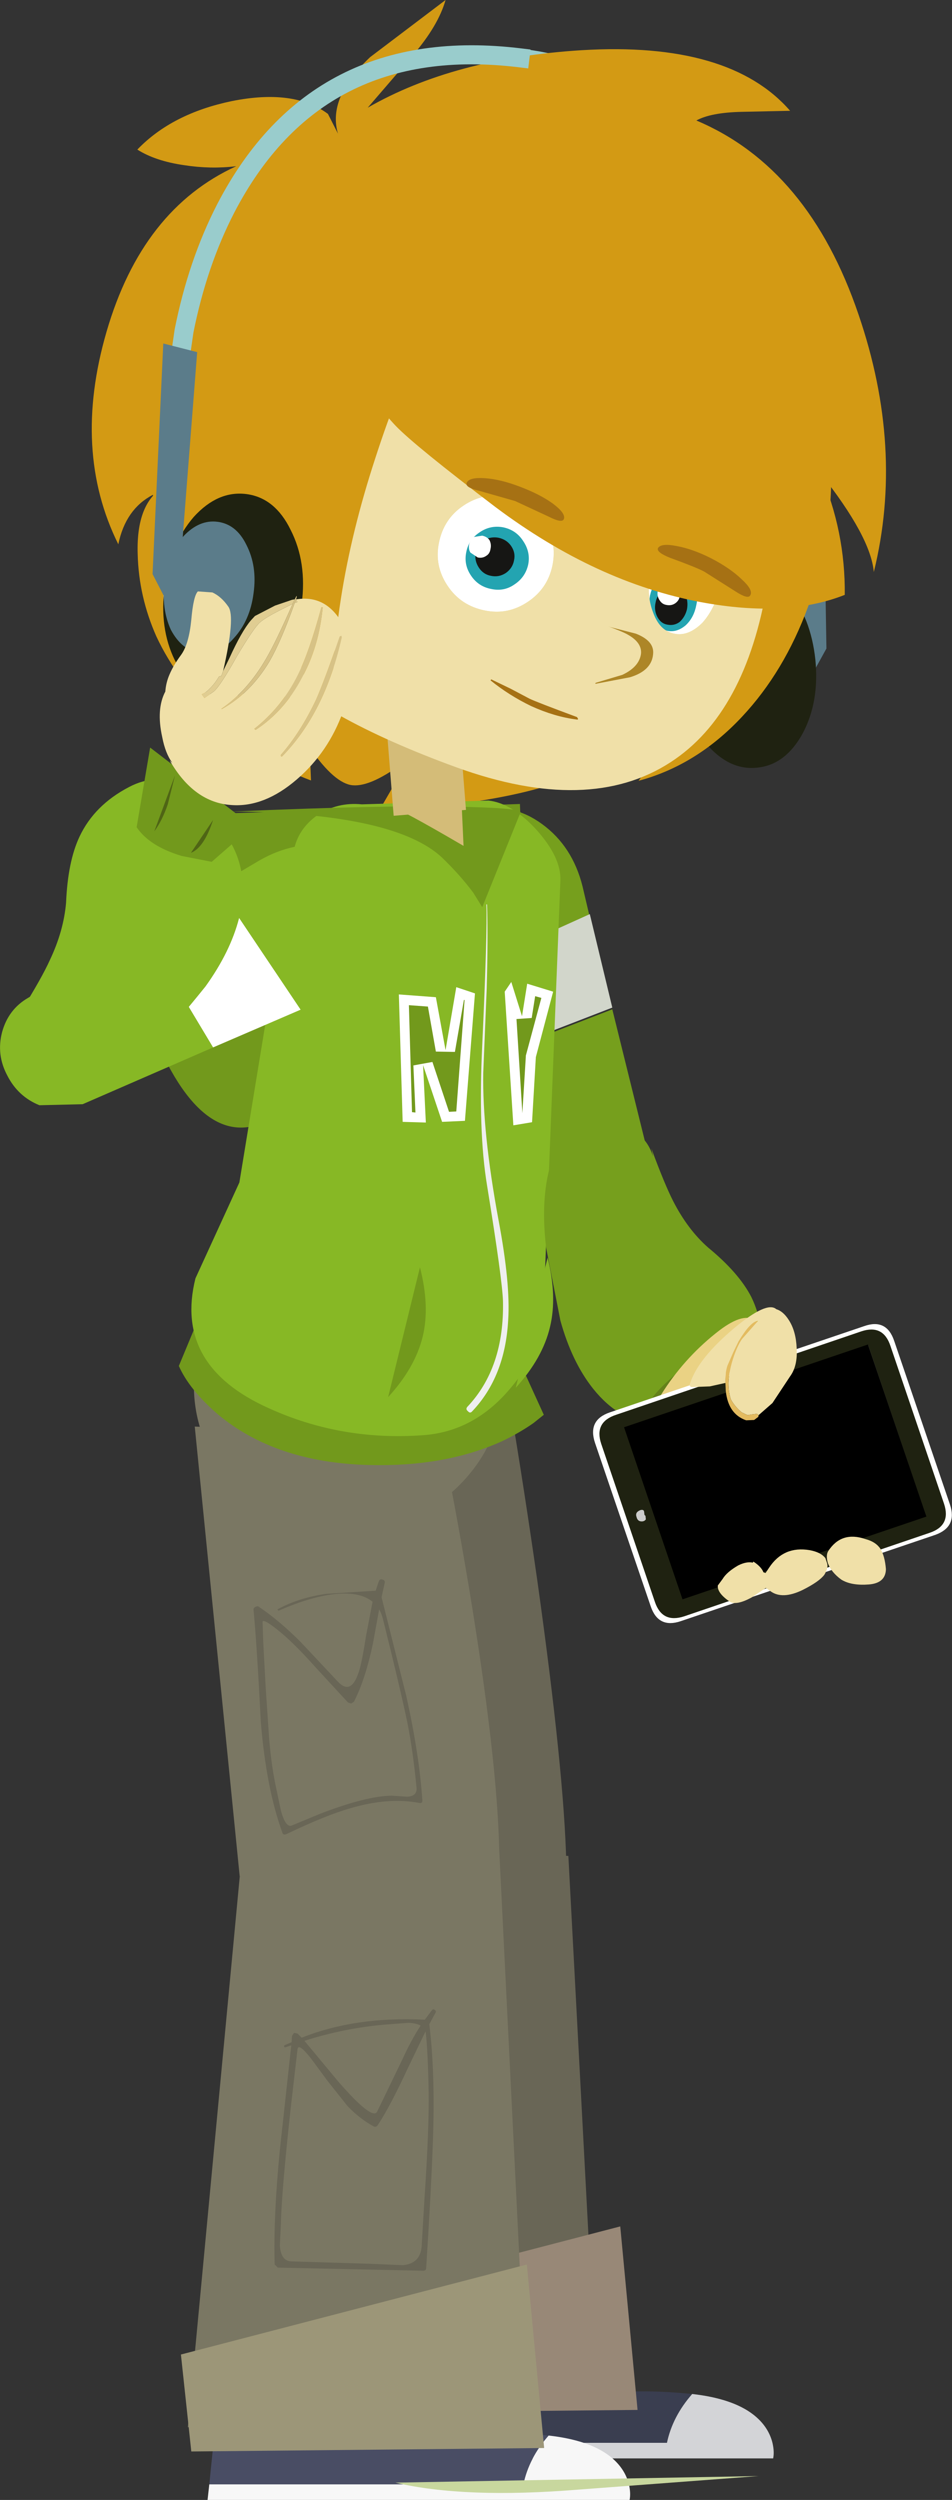 <?xml version="1.0" encoding="UTF-8" standalone="no"?>
<svg xmlns:xlink="http://www.w3.org/1999/xlink" height="361.0px" width="137.6px" xmlns="http://www.w3.org/2000/svg">
  <rect width="100%" height="100%" fill="#333333" stroke="none"/>
  <g transform="matrix(1.0, 0.0, 0.0, 1.0, 91.15, 183.25)">
    <path d="M8.9 162.45 Q6.05 165.7 5.25 169.5 L-40.15 169.5 -39.6 164.1 -8.65 164.1 Q-7.85 163.35 -5.3 162.75 -0.2 161.6 8.4 162.4 L8.9 162.45" fill="#3a3e50" fill-rule="evenodd" stroke="none"/>
    <path d="M20.5 169.5 Q20.8 170.8 20.6 171.75 L-40.4 171.75 -40.15 169.5 5.25 169.5 Q6.05 165.7 8.9 162.45 14.7 163.1 17.7 165.4 19.9 167.1 20.5 169.5" fill="#d3d4d7" fill-rule="evenodd" stroke="none"/>
    <path d="M-2.65 -37.5 L2.3 -17.5 Q3.1 -14.3 1.35 -11.35 -0.45 -8.45 -3.7 -7.4 -7.0 -6.45 -10.0 -7.85 -13.1 -9.2 -14.25 -12.35 L-21.15 -30.35 -2.65 -37.5" fill="#769f1d" fill-rule="evenodd" stroke="none"/>
    <path d="M-6.95 -55.25 L-5.95 -51.0 Q-12.95 -47.7 -25.65 -42.1 L-28.15 -48.8 Q-30.15 -54.3 -28.4 -59.3 -26.55 -64.5 -21.9 -66.0 -17.25 -67.5 -12.8 -64.25 -8.4 -61.05 -6.95 -55.25" fill="#769f1d" fill-rule="evenodd" stroke="none"/>
    <path d="M-21.15 -30.6 L-25.6 -42.35 -5.9 -51.25 -2.65 -37.75 -21.15 -30.6" fill="#d2d6cb" fill-rule="evenodd" stroke="none"/>
    <path d="M-5.55 -72.45 Q-14.35 -67.45 -36.4 -66.1 L-34.55 -69.3 -33.0 -73.0 Q-37.9 -69.4 -40.5 -69.9 -43.15 -70.45 -46.7 -75.75 -46.3 -74.75 -46.3 -73.1 L-46.2 -70.55 Q-52.9 -73.0 -59.3 -79.0 -65.55 -84.9 -68.55 -91.35 -71.1 -97.1 -71.25 -103.25 -71.5 -111.25 -66.7 -113.35 L8.8 -101.35 Q8.05 -80.2 -5.55 -72.45" fill="#d39a14" fill-rule="evenodd" stroke="none"/>
    <path d="M-17.4 19.75 Q-15.5 31.0 -13.5 44.9 -9.6 72.65 -9.3 85.8 -11.95 90.75 -30.25 90.85 L-48.05 89.9 -52.5 20.5 -17.4 19.75" fill="#696656" fill-rule="evenodd" stroke="none"/>
    <path d="M-46.5 83.25 L-9.0 84.75 -5.0 160.25 -54.0 162.75 -46.5 83.25" fill="#696656" fill-rule="evenodd" stroke="none"/>
    <path d="M-51.5 151.25 L-1.5 138.25 1.0 164.75 -50.0 165.25 -51.5 151.25" fill="#988877" fill-rule="evenodd" stroke="none"/>
    <path d="M-27.4 24.25 Q-25.4 33.85 -23.35 46.1 -19.3 70.6 -19.0 83.75 -21.65 88.7 -39.35 88.7 L-56.5 87.75 -63.0 22.75 -27.4 24.25" fill="#7a7763" fill-rule="evenodd" stroke="none"/>
    <path d="M-43.5 25.25 Q-44.25 27.6 -45.5 29.05 -46.8 30.65 -49.0 31.75 L-43.5 25.25" fill="#696656" fill-rule="evenodd" stroke="none"/>
    <path d="M-40.85 62.6 L-45.6 57.45 Q-48.45 54.25 -50.55 52.5 -52.95 50.5 -53.2 50.9 L-53.1 53.9 -52.75 60.4 -52.25 67.8 Q-51.9 71.95 -51.2 75.1 L-50.55 78.2 Q-49.85 80.75 -48.95 80.35 L-44.85 78.65 Q-38.2 76.1 -34.55 76.05 L-32.35 76.2 Q-30.8 76.15 -30.95 74.85 -31.45 69.65 -32.25 65.6 -33.3 60.55 -35.8 50.55 -36.0 49.75 -36.35 49.15 L-37.25 54.1 Q-38.35 59.3 -40.0 62.5 L-40.4 62.75 -40.85 62.6 M-36.4 45.1 Q-36.25 44.7 -35.85 44.85 -35.45 44.95 -35.55 45.35 L-36.0 47.4 -32.45 61.55 Q-30.55 70.05 -30.1 76.75 -30.1 77.2 -30.55 77.1 -35.0 76.25 -40.45 77.85 -44.0 78.85 -49.75 81.6 -50.25 81.8 -50.35 81.35 -52.65 75.05 -53.45 65.45 -54.0 54.6 -54.5 49.25 -54.55 48.95 -54.25 48.8 -53.9 48.6 -53.7 48.8 -50.8 50.75 -47.7 53.85 L-42.3 59.6 Q-40.4 61.6 -39.3 58.2 -38.85 56.9 -38.25 53.0 L-37.3 48.05 Q-39.0 46.65 -42.35 46.9 -46.0 47.2 -50.9 49.35 L-51.05 49.15 Q-47.95 47.45 -43.95 46.9 L-36.85 46.45 -36.4 45.1" fill="#696656" fill-rule="evenodd" stroke="none"/>
    <path d="M-60.9 175.5 L-60.35 170.1 -29.4 170.1 Q-28.6 169.35 -26.05 168.75 -20.95 167.6 -12.35 168.4 L-11.85 168.45 Q-14.7 171.7 -15.5 175.5 L-60.9 175.5" fill="#494d64" fill-rule="evenodd" stroke="none"/>
    <path d="M-61.15 177.75 L-60.9 175.5 -15.5 175.5 Q-14.7 171.7 -11.85 168.45 -6.05 169.1 -3.05 171.4 -0.85 173.1 -0.25 175.5 0.05 176.8 -0.15 177.75 L-61.15 177.75" fill="#f7f7f7" fill-rule="evenodd" stroke="none"/>
    <path d="M-56.5 87.75 L-19.0 83.75 -15.0 164.75 -64.0 167.25 -56.5 87.75" fill="#7a7763" fill-rule="evenodd" stroke="none"/>
    <path d="M-65.0 156.75 L-15.0 143.75 -12.5 170.25 -63.5 170.75 -65.0 156.75" fill="#9c9678" fill-rule="evenodd" stroke="none"/>
    <path d="M-32.1 108.85 L-35.4 109.1 Q-41.35 109.6 -47.15 111.45 L-42.2 117.4 Q-37.35 122.95 -36.65 121.7 L-33.0 114.15 Q-31.7 111.3 -30.35 109.25 -31.0 108.9 -32.1 108.85 M-29.6 110.35 L-29.65 110.1 -32.25 115.5 Q-34.7 120.8 -36.5 123.55 -36.8 124.05 -37.25 123.75 -39.15 122.7 -40.9 120.9 L-43.8 117.25 -46.2 114.0 Q-48.05 111.65 -48.15 112.7 L-49.05 120.45 Q-50.45 133.1 -50.55 137.9 L-50.7 141.0 Q-50.55 143.25 -49.05 143.3 L-37.6 143.65 -32.9 143.85 Q-30.35 143.6 -30.2 141.05 L-29.8 134.3 Q-29.1 123.9 -29.2 118.65 -29.3 113.1 -29.6 110.35 M-28.3 107.0 Q-28.05 107.15 -28.2 107.4 L-29.1 109.05 Q-28.2 116.4 -28.6 126.5 -28.8 132.45 -29.55 144.25 -29.55 144.65 -30.0 144.65 L-51.0 144.2 -51.45 143.75 Q-51.65 136.85 -50.7 127.2 L-49.05 112.1 -49.95 112.4 -50.1 112.3 -50.05 112.1 -49.0 111.65 -48.95 110.75 -48.65 110.3 -48.15 110.4 -47.55 111.0 Q-39.75 107.9 -29.75 108.4 L-28.7 107.0 Q-28.5 106.8 -28.3 107.0" fill="#696656" fill-rule="evenodd" stroke="none"/>
    <path d="M-18.65 15.7 Q-18.2 24.35 -24.4 30.85 -30.6 37.3 -39.85 37.75 -49.05 38.2 -55.8 32.35 -62.65 26.55 -63.1 17.9 -63.5 9.2 -57.25 2.7 -51.1 -3.75 -41.9 -4.2 -32.65 -4.65 -25.85 1.2 -19.05 7.0 -18.65 15.7" fill="#7a7763" fill-rule="evenodd" stroke="none"/>
    <path d="M-16.0 -67.15 L-15.95 -65.85 Q-21.15 -56.2 -28.4 -45.75 -43.0 -24.8 -53.5 -20.95 -63.9 -17.15 -71.45 -40.8 -75.25 -52.65 -76.95 -65.2 L-16.0 -67.15" fill="#72991c" fill-rule="evenodd" stroke="none"/>
    <path d="M-15.95 13.6 L-12.55 21.05 -14.05 22.25 Q-16.05 23.65 -18.55 24.85 -26.8 28.6 -37.85 28.3 -51.35 27.95 -59.7 20.95 -63.8 17.4 -65.3 14.0 L-62.6 7.5 -15.95 13.6" fill="#72991c" fill-rule="evenodd" stroke="none"/>
    <path d="M-10.15 -56.15 L-12.6 6.0 Q-12.75 11.8 -17.4 17.25 -22.65 23.5 -30.05 24.0 -41.85 24.85 -52.3 20.1 -66.05 13.95 -62.9 1.35 L-56.55 -12.5 -48.7 -60.35 Q-48.1 -63.55 -45.25 -65.55 -42.4 -67.45 -38.85 -67.1 L-20.55 -67.65 Q-17.05 -67.25 -13.5 -63.3 -10.05 -59.4 -10.15 -56.15" fill="#87b825" fill-rule="evenodd" stroke="none"/>
    <path d="M-22.75 -66.7 Q-15.4 -66.5 -15.95 -65.85 L-21.45 -52.25 -22.75 -54.35 Q-24.65 -56.9 -27.3 -59.45 -34.0 -65.65 -56.15 -66.05 L-57.9 -66.05 Q-33.65 -67.1 -22.75 -66.7 M-57.9 -66.05 L-76.95 -65.2 -57.9 -66.05" fill="#72991c" fill-rule="evenodd" stroke="none"/>
    <path d="M-30.45 -0.25 Q-29.0 5.4 -30.05 9.75 -31.15 14.25 -35.05 18.5 L-30.45 -0.25" fill="#72991c" fill-rule="evenodd" stroke="none"/>
    <path d="M-20.85 -52.65 L-20.75 -52.65 Q-20.6 -47.85 -20.8 -40.5 L-21.3 -28.35 Q-21.45 -19.8 -19.1 -7.1 -17.35 2.15 -17.7 7.4 -18.15 15.55 -22.9 20.55 -23.2 20.9 -23.5 20.55 -23.9 20.25 -23.6 19.9 -18.25 14.25 -18.45 4.65 -18.55 1.5 -20.75 -12.05 -22.05 -19.9 -21.45 -32.3 -20.7 -48.6 -20.85 -52.65" fill="#efefef" fill-rule="evenodd" stroke="none"/>
    <path d="M-28.15 -39.25 L-26.75 -31.6 -25.2 -40.7 -22.5 -39.8 -23.95 -21.4 -27.25 -21.25 -30.0 -29.45 -29.6 -21.15 -32.95 -21.25 -33.5 -39.65 -28.15 -39.25" fill="#ffffff" fill-rule="evenodd" stroke="none"/>
    <path d="M-24.0 -38.85 L-25.2 -22.75 -26.25 -22.7 -28.65 -29.9 -31.4 -29.4 -31.1 -22.6 -31.6 -22.65 -32.05 -38.1 -29.3 -37.9 -28.15 -31.4 -25.4 -31.35 -24.1 -38.85 -24.0 -38.85" fill="#72991c" fill-rule="evenodd" stroke="none"/>
    <path d="M-18.2 -40.05 L-17.25 -41.45 -15.7 -36.5 -14.95 -41.2 -11.2 -40.05 -13.7 -30.6 -14.25 -21.2 -16.95 -20.75 -18.2 -40.05" fill="#ffffff" fill-rule="evenodd" stroke="none"/>
    <path d="M-15.15 -30.8 L-15.15 -30.65 -15.65 -22.5 -16.5 -36.1 -14.3 -36.25 -13.8 -39.4 -12.9 -39.15 -15.15 -30.8" fill="#72991c" fill-rule="evenodd" stroke="none"/>
    <path d="M-23.8 -66.3 L-34.25 -65.45 -35.75 -84.35 -25.3 -85.2 -23.8 -66.3" fill="#d4bc78" fill-rule="evenodd" stroke="none"/>
    <path d="M19.2 -97.45 Q16.55 -97.15 14.95 -94.25 13.35 -91.2 13.75 -87.3 14.15 -83.35 16.35 -80.75 18.5 -78.2 21.15 -78.5 23.85 -78.75 25.5 -81.7 27.0 -84.7 26.6 -88.65 26.2 -92.55 24.1 -95.2 21.9 -97.7 19.2 -97.45" fill="#5b7c8a" fill-rule="evenodd" stroke="none"/>
    <path d="M22.8 -121.7 L24.3 -91.7 25.9 -85.25 28.3 -89.6 27.75 -122.85 22.8 -121.7" fill="#5b7c8a" fill-rule="evenodd" stroke="none"/>
    <path d="M10.85 -75.95 Q14.2 -71.95 18.3 -72.4 22.4 -72.8 24.9 -77.4 27.3 -81.95 26.7 -88.0 26.05 -94.05 22.8 -98.05 19.4 -102.05 15.3 -101.65 11.2 -101.2 8.75 -96.6 6.25 -92.0 6.9 -85.95 7.5 -79.9 10.85 -75.95" fill="#1f2211" fill-rule="evenodd" stroke="none"/>
    <path d="M14.15 -102.05 Q22.4 -121.95 25.3 -131.8 28.95 -124.1 29.0 -114.3 28.95 -104.8 25.65 -95.65 22.2 -86.25 16.1 -79.75 9.55 -72.75 1.15 -70.5 L2.5 -72.45 Q5.2 -80.7 14.15 -102.05" fill="#d39a14" fill-rule="evenodd" stroke="none"/>
    <path d="M19.75 -98.85 Q16.65 -80.25 5.8 -73.2 -6.0 -65.5 -25.2 -72.45 -45.1 -79.7 -52.8 -87.9 -63.4 -99.2 -59.6 -118.3 -56.5 -133.85 -42.0 -142.35 -27.55 -150.85 -10.2 -147.35 11.85 -142.95 19.75 -134.55 31.05 -122.45 19.75 -98.85" fill="#f0e0a8" fill-rule="evenodd" stroke="none"/>
    <path d="M-63.55 -108.05 Q-58.75 -114.05 -53.55 -113.0 L-44.35 -82.45 -47.65 -82.4 -54.95 -83.2 Q-65.85 -85.55 -67.2 -93.1 -68.65 -101.6 -63.55 -108.05" fill="#f0e0a8" fill-rule="evenodd" stroke="none"/>
    <path d="M-63.55 -108.05 Q-58.75 -114.05 -53.55 -113.0 L-44.35 -82.45 -47.65 -82.4 -54.95 -83.2 Q-65.85 -85.55 -67.2 -93.1 -68.65 -101.6 -63.55 -108.05" fill="#f0e0a8" fill-rule="evenodd" stroke="none"/>
    <path d="M-58.35 -139.7 Q-60.35 -155.55 -29.9 -134.5 -33.5 -127.6 -36.9 -117.1 -43.8 -96.05 -43.0 -78.05 -47.35 -82.1 -50.4 -98.65 -53.55 -115.65 -50.15 -119.75 L-53.8 -126.75 Q-57.65 -134.8 -58.35 -139.7" fill="#d39a14" fill-rule="evenodd" stroke="none"/>
    <path d="M-34.4 -66.6 L-24.55 -69.85 -24.15 -61.1 Q-33.65 -66.65 -34.4 -66.6" fill="#d4bc78" fill-rule="evenodd" stroke="none"/>
    <path d="M-16.6 17.15 L-12.0 -1.65 Q-10.6 4.0 -11.65 8.35 -12.7 12.85 -16.6 17.15" fill="#87b825" fill-rule="evenodd" stroke="none"/>
    <path d="M-60.35 -32.0 L-79.2 -23.8 -85.45 -23.65 Q-88.55 -24.9 -90.1 -27.95 -91.7 -30.95 -90.85 -34.2 -89.95 -37.5 -87.1 -39.15 L-70.55 -49.0 -60.35 -32.0" fill="#87b825" fill-rule="evenodd" stroke="none"/>
    <path d="M-35.65 -55.8 Q-33.4 -51.4 -35.8 -46.45 -38.2 -41.65 -43.65 -39.25 L-47.7 -37.45 -59.75 -55.4 -53.65 -59.0 Q-48.5 -61.95 -43.2 -61.05 -37.9 -60.15 -35.65 -55.8" fill="#87b825" fill-rule="evenodd" stroke="none"/>
    <path d="M-60.35 -32.0 L-70.55 -49.0 -59.75 -55.4 -47.7 -37.45 -60.35 -32.0" fill="#ffffff" fill-rule="evenodd" stroke="none"/>
    <path d="M3.0 -17.4 Q4.9 -12.25 6.15 -9.8 8.25 -5.7 11.2 -3.1 15.65 0.55 17.45 4.05 19.65 8.55 18.65 14.3 17.2 23.4 3.8 22.5 -1.55 22.15 -5.45 17.25 -8.5 13.4 -10.15 7.45 L-12.2 -3.0 Q-13.0 -9.55 -11.75 -14.45 -10.75 -18.5 -4.75 -20.05 1.5 -21.6 3.25 -16.25 L3.0 -17.4" fill="#769f1d" fill-rule="evenodd" stroke="none"/>
    <path d="M13.5 11.95 L21.25 20.2 3.6 26.5 3.15 18.55 Q4.45 16.9 6.45 15.25 10.3 11.95 13.5 11.95" fill="#64811a" fill-rule="evenodd" stroke="none"/>
    <path d="M-7.45 176.25 Q-23.95 177.6 -34.0 175.25 L18.5 174.3 -7.45 176.25" fill="#c8d79e" fill-rule="evenodd" stroke="none"/>
    <path d="M-11.3 -101.6 Q-12.0 -98.25 -14.85 -96.35 -17.75 -94.4 -21.1 -95.1 -24.55 -95.8 -26.45 -98.65 -28.4 -101.55 -27.7 -104.9 -27.0 -108.35 -24.15 -110.25 -21.25 -112.2 -17.8 -111.5 -14.45 -110.8 -12.55 -107.95 -10.6 -105.05 -11.3 -101.6" fill="#ffffff" fill-rule="evenodd" stroke="none"/>
    <path d="M13.0 -98.85 Q12.3 -95.5 10.4 -93.35 8.35 -91.3 6.3 -91.75 4.2 -92.15 3.25 -94.8 2.2 -97.5 2.9 -100.85 3.55 -104.2 5.55 -106.3 7.5 -108.4 9.6 -108.0 11.65 -107.55 12.7 -104.85 13.65 -102.2 13.0 -98.85" fill="#ffffff" fill-rule="evenodd" stroke="none"/>
    <path d="M-20.25 -85.0 L-20.15 -85.15 -17.35 -83.8 -14.6 -82.35 Q-13.55 -81.85 -7.75 -79.7 L-7.6 -79.45 Q-7.6 -79.3 -7.8 -79.35 -11.0 -79.75 -14.4 -81.3 -17.6 -82.85 -20.25 -85.0" fill="#a67114" fill-rule="evenodd" stroke="none"/>
    <path d="M-13.9 -174.55 Q-4.45 -173.05 5.2 -165.15 24.4 -149.35 25.25 -117.45" fill="none" stroke="#99cccc" stroke-linecap="square" stroke-linejoin="round" stroke-width="2.75"/>
    <path d="M32.65 36.5 L31.2 37.0 10.9 42.45 6.85 43.55 Q5.8 41.2 4.75 37.5 2.35 29.1 1.65 28.65 -0.6 27.15 1.95 22.0 L4.85 17.45 Q8.15 12.45 12.85 8.85 20.0 3.45 19.6 14.25 19.9 17.4 28.05 28.8 31.25 33.35 32.65 36.5" fill="#ead284" fill-rule="evenodd" stroke="none"/>
    <path d="M33.75 8.25 Q37.0 7.1 38.1 10.4 L46.15 34.0 Q47.25 37.25 44.0 38.4 L7.25 50.85 Q4.0 51.95 2.9 48.7 L-5.15 25.1 Q-6.25 21.8 -3.0 20.7 L33.75 8.25" fill="#ffffff" fill-rule="evenodd" stroke="none"/>
    <path d="M33.35 9.0 Q36.5 7.95 37.55 11.1 L45.3 33.9 Q46.35 37.05 43.2 38.1 L7.75 50.15 Q4.55 51.2 3.5 48.05 L-4.25 25.25 Q-5.3 22.1 -2.1 21.05 L33.35 9.0" fill="#1f2211" fill-rule="evenodd" stroke="none"/>
    <path d="M34.35 11.05 L42.6 35.4 39.6 36.4 31.35 12.05 34.35 11.05" fill="#999999" fill-rule="evenodd" stroke="none"/>
    <path d="M26.85 21.85 Q25.75 22.2 25.4 21.1 L24.55 18.65 Q24.2 17.55 25.3 17.2 L27.75 16.35 Q28.85 16.0 29.2 17.1 L30.05 19.55 Q30.4 20.65 29.3 21.0 L26.85 21.85" fill="#ff9900" fill-rule="evenodd" stroke="none"/>
    <path d="M29.4 29.2 Q28.3 29.55 27.95 28.45 L27.1 26.0 Q26.75 24.9 27.85 24.55 L30.3 23.7 Q31.4 23.35 31.75 24.45 L32.6 26.9 Q32.95 28.0 31.85 28.35 L29.4 29.2" fill="#2fb0d0" fill-rule="evenodd" stroke="none"/>
    <path d="M31.9 36.45 Q30.8 36.8 30.45 35.7 L29.6 33.25 Q29.25 32.15 30.35 31.8 L32.8 30.95 Q33.9 30.6 34.25 31.7 L35.1 34.15 Q35.45 35.25 34.35 35.6 L31.9 36.45" fill="#4ab569" fill-rule="evenodd" stroke="none"/>
    <path d="M19.15 24.3 Q18.05 24.65 17.7 23.55 L16.85 21.1 Q16.5 20.0 17.6 19.65 L20.05 18.8 Q21.15 18.45 21.5 19.55 L22.35 22.0 Q22.7 23.1 21.6 23.45 L19.15 24.3" fill="#ffff66" fill-rule="evenodd" stroke="none"/>
    <path d="M21.6 31.65 Q20.5 32.0 20.15 30.9 L19.3 28.45 Q18.95 27.35 20.05 27.0 L22.5 26.15 Q23.6 25.8 23.95 26.9 L24.8 29.35 Q25.15 30.45 24.05 30.8 L21.6 31.65" fill="#003399" fill-rule="evenodd" stroke="none"/>
    <path d="M24.2 38.95 Q23.1 39.3 22.75 38.2 L21.9 35.75 Q21.55 34.65 22.65 34.3 L25.1 33.45 Q26.2 33.1 26.55 34.2 L27.4 36.65 Q27.75 37.75 26.65 38.1 L24.2 38.95" fill="#993366" fill-rule="evenodd" stroke="none"/>
    <path d="M10.35 27.4 Q9.25 27.75 8.9 26.65 L8.05 24.2 Q7.7 23.1 8.8 22.75 L11.25 21.9 Q12.35 21.55 12.7 22.65 L13.55 25.1 Q13.9 26.2 12.8 26.55 L10.35 27.4" fill="#993399" fill-rule="evenodd" stroke="none"/>
    <path d="M12.8 34.75 Q11.7 35.1 11.35 34.0 L10.5 31.55 Q10.15 30.45 11.25 30.1 L13.7 29.25 Q14.8 28.9 15.15 30.0 L16.0 32.45 Q16.35 33.55 15.25 33.9 L12.8 34.75" fill="#2fb0d0" fill-rule="evenodd" stroke="none"/>
    <path d="M15.3 42.15 Q14.2 42.5 13.85 41.4 L13.0 38.95 Q12.65 37.85 13.75 37.5 L16.2 36.65 Q17.3 36.3 17.65 37.4 L18.5 39.85 Q18.85 40.95 17.75 41.3 L15.3 42.15" fill="#003399" fill-rule="evenodd" stroke="none"/>
    <path d="M42.75 35.75 L7.5 47.7 -0.95 22.85 34.3 10.9 42.75 35.75" fill="#000000" fill-rule="evenodd" stroke="none"/>
    <path d="M1.6 36.45 Q1.0 36.45 0.85 35.8 0.6 35.1 1.45 34.8 1.9 34.7 1.95 35.05 L2.0 35.5 2.15 35.65 2.2 36.15 Q2.0 36.45 1.6 36.45" fill="#cccccc" fill-rule="evenodd" stroke="none"/>
    <path d="M13.7 16.45 L11.45 16.95 8.8 17.05 Q8.5 16.95 8.55 16.65 L8.65 16.35 Q9.85 12.85 14.95 8.55 19.7 4.6 21.05 5.8 22.05 6.1 22.85 7.35 23.9 8.95 24.0 11.45 24.15 14.0 23.05 15.5 L20.5 19.35 18.5 21.1 18.25 20.9 17.5 21.0 16.9 21.1 16.05 20.7 Q15.05 19.85 14.5 18.85 14.15 17.8 14.15 16.45 14.2 14.65 14.95 12.5 15.5 10.95 16.1 10.1 L18.4 7.5 Q17.35 7.55 15.6 10.45 L14.85 12.0 14.0 13.95 Q13.65 15.0 13.7 16.45 M28.4 42.5 Q28.6 43.15 28.0 44.15 27.25 45.15 24.85 46.35 21.95 47.75 20.25 46.55 L19.55 46.05 17.45 47.45 Q15.3 48.6 14.35 48.05 12.5 46.8 12.6 45.7 L13.3 44.75 Q13.9 43.75 15.55 42.8 16.75 42.2 17.65 42.4 L17.75 42.25 Q18.9 43.0 19.2 43.8 L19.5 43.9 20.0 43.15 Q22.1 39.95 25.9 40.6 27.5 40.9 28.15 41.75 L28.4 42.5 M36.1 40.4 Q36.75 41.45 36.9 43.35 36.85 45.35 34.45 45.55 31.9 45.75 30.45 44.85 29.0 43.8 28.5 42.45 28.2 41.35 28.55 40.75 30.45 37.8 33.95 39.0 35.45 39.4 36.1 40.4 M9.3 16.45 L9.3 16.35 9.3 16.4 9.3 16.45" fill="#f0e0a8" fill-rule="evenodd" stroke="none"/>
    <path d="M13.7 16.45 Q13.65 15.0 14.0 13.95 L14.85 12.0 15.6 10.45 Q17.35 7.55 18.4 7.5 L16.1 10.1 Q15.5 10.95 14.95 12.5 14.2 14.65 14.15 16.45 14.15 17.8 14.5 18.85 15.05 19.85 16.05 20.7 L16.9 21.1 17.5 21.0 18.25 20.9 18.5 21.1 18.45 21.35 17.85 21.8 16.7 21.85 Q14.1 20.95 13.75 17.6 L13.7 16.45" fill="#e3bb60" fill-rule="evenodd" stroke="none"/>
    <path d="M-14.8 -101.75 Q-15.2 -99.9 -16.8 -98.85 -18.3 -97.8 -20.15 -98.2 -22.0 -98.55 -23.05 -100.1 -24.15 -101.7 -23.75 -103.55 -23.4 -105.35 -21.8 -106.4 -20.25 -107.45 -18.4 -107.1 -16.55 -106.7 -15.55 -105.15 -14.45 -103.55 -14.8 -101.75" fill="#23a4b1" fill-rule="evenodd" stroke="none"/>
    <path d="M-16.85 -102.35 Q-17.05 -101.2 -18.05 -100.5 -19.05 -99.85 -20.2 -100.1 -21.3 -100.3 -21.95 -101.3 -22.6 -102.3 -22.4 -103.45 -22.15 -104.55 -21.2 -105.25 -20.2 -105.8 -19.1 -105.6 -17.95 -105.35 -17.3 -104.45 -16.6 -103.45 -16.85 -102.35" fill="#161614" fill-rule="evenodd" stroke="none"/>
    <path d="M-20.25 -104.0 Q-20.35 -103.3 -20.85 -103.0 -21.4 -102.6 -22.1 -102.75 L-23.15 -103.45 Q-23.45 -103.9 -23.35 -104.6 -23.2 -105.25 -22.7 -105.7 L-21.45 -105.9 Q-20.75 -105.75 -20.4 -105.25 -20.1 -104.65 -20.25 -104.0" fill="#ffffff" fill-rule="evenodd" stroke="none"/>
    <path d="M9.5 -95.9 Q9.15 -94.05 7.95 -92.95 6.7 -91.9 5.35 -92.15 3.9 -92.45 3.2 -93.9 2.45 -95.4 2.8 -97.25 3.2 -99.05 4.45 -100.15 5.7 -101.3 7.1 -101.0 8.45 -100.75 9.2 -99.2 9.9 -97.7 9.5 -95.9" fill="#23a4b1" fill-rule="evenodd" stroke="none"/>
    <path d="M8.15 -95.3 Q7.9 -94.2 7.1 -93.45 6.3 -92.85 5.3 -93.05 4.4 -93.2 3.9 -94.1 3.35 -95.1 3.6 -96.2 3.8 -97.35 4.7 -98.05 5.5 -98.65 6.4 -98.5 7.4 -98.3 7.9 -97.4 8.35 -96.45 8.15 -95.3" fill="#161614" fill-rule="evenodd" stroke="none"/>
    <path d="M7.1 -97.15 Q7.0 -96.5 6.4 -96.1 5.85 -95.75 5.15 -95.9 4.55 -96.0 4.2 -96.55 3.8 -97.15 3.9 -97.8 4.05 -98.4 4.65 -98.8 L5.75 -99.05 Q6.45 -98.9 6.85 -98.35 7.25 -97.75 7.1 -97.15" fill="#ffffff" fill-rule="evenodd" stroke="none"/>
    <path d="M17.15 -91.5 L16.3 -89.7 12.45 -83.2 -37.3 -93.15 -30.95 -124.85 21.7 -114.3 17.15 -91.5 M-24.15 -110.25 Q-27.0 -108.35 -27.7 -104.9 -28.4 -101.55 -26.45 -98.65 -24.55 -95.8 -21.1 -95.1 -17.75 -94.4 -14.85 -96.35 -12.0 -98.25 -11.3 -101.6 -10.6 -105.05 -12.55 -107.95 -14.45 -110.8 -17.8 -111.5 -21.25 -112.2 -24.15 -110.25 M9.6 -108.0 Q7.5 -108.4 5.55 -106.3 3.55 -104.2 2.9 -100.85 2.2 -97.5 3.25 -94.8 4.2 -92.15 6.3 -91.75 8.35 -91.3 10.4 -93.35 12.3 -95.5 13.0 -98.85 13.65 -102.2 12.7 -104.85 11.65 -107.55 9.6 -108.0" fill="#f0e0a8" fill-rule="evenodd" stroke="none"/>
    <path d="M-0.1 -85.45 L-5.1 -84.5 -3.35 -92.8 0.75 -91.75 Q3.45 -90.7 3.25 -88.8 3.05 -86.4 -0.1 -85.45" fill="#ad8627" fill-rule="evenodd" stroke="none"/>
    <path d="M-1.2 -85.8 L-5.55 -84.5 -3.65 -92.95 Q-1.15 -92.05 -0.4 -91.6 1.65 -90.45 1.5 -88.85 1.25 -86.95 -1.2 -85.8" fill="#f0e0a8" fill-rule="evenodd" stroke="none"/>
    <path d="M16.05 -167.1 Q11.6 -167.0 9.5 -165.85 25.75 -159.0 32.95 -137.8 39.55 -118.5 35.15 -100.65 34.7 -105.75 27.4 -114.95 31.05 -106.5 30.95 -97.35 22.5 -94.0 10.15 -96.3 -5.0 -99.15 -19.5 -110.0 -31.15 -118.85 -33.95 -121.75 -40.45 -128.6 -41.9 -137.95 -40.8 -129.05 -40.85 -122.55 -40.9 -114.95 -42.5 -106.95 -42.2 -110.5 -43.75 -114.55 -45.35 -118.8 -47.85 -120.8 L-49.4 -105.35 Q-50.25 -95.8 -53.5 -90.35 -53.35 -92.3 -54.1 -94.15 L-55.6 -97.35 Q-58.1 -92.6 -56.85 -86.45 -62.2 -90.6 -65.25 -97.85 -67.55 -103.2 -69.05 -111.8 -73.0 -109.75 -74.05 -104.65 -80.75 -118.15 -75.75 -135.35 -70.6 -153.05 -57.0 -159.25 -60.7 -158.8 -64.55 -159.4 -68.7 -160.0 -71.3 -161.65 -66.3 -166.85 -57.65 -168.65 -48.65 -170.45 -43.75 -166.8 L-42.3 -163.95 Q-43.85 -169.15 -37.65 -175.0 L-26.75 -183.25 Q-27.8 -179.55 -31.45 -175.3 L-38.0 -167.7 Q-25.55 -174.85 -7.1 -176.0 14.3 -177.3 23.05 -167.25 L16.05 -167.1" fill="#d39a14" fill-rule="evenodd" stroke="none"/>
    <path d="M-9.65 -108.3 Q-9.9 -107.65 -11.85 -108.65 L-16.7 -110.9 -21.8 -112.35 Q-23.95 -112.85 -23.7 -113.5 -23.4 -114.35 -21.1 -114.2 -18.8 -114.05 -15.95 -112.95 -13.05 -111.85 -11.2 -110.5 -9.35 -109.1 -9.65 -108.3" fill="#a67114" fill-rule="evenodd" stroke="none"/>
    <path d="M17.3 -97.3 Q17.0 -96.65 15.15 -97.85 L10.65 -100.7 Q9.55 -101.3 5.7 -102.7 3.7 -103.5 3.95 -104.1 4.4 -104.85 6.65 -104.4 8.9 -104.0 11.6 -102.65 14.4 -101.2 16.05 -99.6 17.75 -98.05 17.3 -97.3" fill="#a67114" fill-rule="evenodd" stroke="none"/>
    <path d="M-51.9 -86.1 Q-55.3 -82.15 -59.4 -82.7 -63.55 -83.25 -65.9 -87.95 -68.15 -92.55 -67.35 -98.6 -66.55 -104.65 -63.15 -108.6 -59.65 -112.45 -55.5 -111.9 -51.4 -111.35 -49.15 -106.75 -46.75 -102.05 -47.55 -96.0 -48.35 -89.95 -51.9 -86.1" fill="#1f2211" fill-rule="evenodd" stroke="none"/>
    <path d="M-59.7 -107.9 Q-57.0 -107.55 -55.55 -104.6 -53.95 -101.5 -54.5 -97.6 -55.0 -93.65 -57.35 -91.1 -59.5 -88.6 -62.2 -88.95 -64.85 -89.3 -66.45 -92.3 -67.85 -95.35 -67.35 -99.3 -66.8 -103.2 -64.65 -105.8 -62.35 -108.25 -59.7 -107.9" fill="#5b7c8a" fill-rule="evenodd" stroke="none"/>
    <path d="M-65.75 -127.15 L-64.55 -135.45 Q-62.6 -145.25 -58.5 -153.2 -45.35 -178.45 -16.0 -174.9" fill="none" stroke="#99cccc" stroke-linecap="square" stroke-linejoin="round" stroke-width="2.75"/>
    <path d="M-62.65 -132.4 L-65.0 -102.35 -66.8 -95.9 -69.1 -100.35 -67.55 -133.65 -62.65 -132.4" fill="#5b7c8a" fill-rule="evenodd" stroke="none"/>
    <path d="M-88.0 -37.4 Q-85.1 -42.05 -83.95 -44.6 -81.95 -48.8 -81.6 -52.9 -81.35 -58.85 -79.65 -62.45 -77.5 -67.0 -72.5 -69.6 -64.65 -73.75 -57.9 -61.75 -55.05 -56.95 -56.6 -50.65 -57.85 -45.8 -61.45 -40.8 -66.0 -35.15 -68.3 -32.9 -72.85 -28.3 -77.3 -26.55 -81.05 -25.0 -85.55 -29.15 -90.3 -33.65 -87.2 -38.3 L-88.0 -37.4" fill="#87b825" fill-rule="evenodd" stroke="none"/>
    <path d="M-71.4 -63.8 L-69.45 -75.3 -54.65 -63.95 -60.55 -58.8 -64.9 -59.65 Q-69.55 -61.05 -71.4 -63.8" fill="#72991c" fill-rule="evenodd" stroke="none"/>
    <path d="M-68.85 -63.2 L-65.85 -71.3 -66.9 -67.1 Q-67.7 -64.75 -68.85 -63.2" fill="#4f6515" fill-rule="evenodd" stroke="none"/>
    <path d="M-63.55 -60.1 L-60.35 -64.85 Q-61.65 -60.85 -63.55 -60.1" fill="#4f6515" fill-rule="evenodd" stroke="none"/>
    <path d="M-58.9 -86.35 L-59.15 -85.65 -59.5 -85.55 Q-60.15 -84.45 -60.85 -83.8 -61.4 -83.2 -62.0 -83.0 L-61.6 -82.45 -60.25 -83.4 Q-59.3 -84.2 -56.9 -88.5 -54.4 -92.7 -53.55 -93.4 -52.8 -94.05 -50.75 -95.1 L-48.85 -96.05 Q-51.25 -90.6 -52.65 -88.2 -55.35 -83.5 -59.15 -80.9 L-59.1 -80.85 Q-54.95 -83.15 -52.2 -87.75 -50.5 -90.7 -48.55 -96.2 L-48.15 -96.3 -48.3 -96.55 -48.35 -96.6 -48.35 -96.7 Q-43.75 -97.45 -41.35 -92.6 -39.4 -86.95 -41.55 -80.55 -43.65 -74.65 -48.25 -70.7 -52.95 -66.65 -57.7 -67.0 -63.1 -67.35 -66.6 -73.4 L-66.25 -73.1 Q-67.25 -74.45 -67.7 -76.8 -68.6 -80.85 -67.25 -83.4 L-67.25 -83.45 Q-67.15 -84.7 -66.65 -85.85 -66.1 -87.15 -65.0 -88.65 -63.85 -90.2 -63.5 -93.75 -63.2 -97.2 -62.55 -97.85 L-60.45 -97.7 Q-59.15 -97.1 -58.15 -95.65 -57.1 -94.2 -58.9 -86.35 M-48.6 -96.6 L-48.9 -96.65 -48.55 -96.7 -48.6 -96.6 M-54.4 -78.0 L-54.2 -77.85 Q-50.0 -80.6 -47.5 -85.4 -45.05 -89.85 -44.5 -95.55 L-44.7 -95.55 Q-46.45 -89.1 -48.1 -85.8 -50.4 -81.15 -54.4 -78.0 M-50.55 -74.05 L-50.4 -74.0 Q-44.2 -80.3 -41.75 -91.2 L-41.8 -91.45 -42.05 -91.35 Q-44.2 -85.1 -45.45 -82.25 -47.7 -77.5 -50.55 -74.25 L-50.55 -74.05" fill="#f0e0a8" fill-rule="evenodd" stroke="none"/>
    <path d="M-48.85 -96.05 L-50.75 -95.1 Q-52.8 -94.05 -53.55 -93.4 -54.4 -92.7 -56.9 -88.5 -59.3 -84.2 -60.25 -83.4 L-61.6 -82.45 -62.0 -83.0 Q-61.4 -83.2 -60.85 -83.8 -60.15 -84.45 -59.5 -85.55 L-59.15 -85.65 -58.9 -86.35 -58.0 -88.2 Q-56.25 -92.05 -54.9 -93.65 L-54.3 -94.3 -54.2 -94.35 -51.4 -95.8 -48.9 -96.65 -48.6 -96.6 -48.85 -96.05 M-48.35 -96.6 L-48.3 -96.55 -48.15 -96.3 -48.55 -96.2 -48.35 -96.6" fill="#e0cd92" fill-rule="evenodd" stroke="none"/>
    <path d="M-48.35 -96.7 L-48.35 -96.6 -48.55 -96.2 Q-50.5 -90.7 -52.2 -87.75 -54.95 -83.15 -59.1 -80.85 L-59.15 -80.9 Q-55.35 -83.5 -52.65 -88.2 -51.25 -90.6 -48.85 -96.05 L-48.6 -96.6 -48.55 -96.7 -48.3 -97.2 -48.25 -97.1 -48.35 -96.7 M-50.55 -74.05 L-50.55 -74.25 Q-47.7 -77.5 -45.45 -82.25 -44.2 -85.1 -42.05 -91.35 L-41.8 -91.45 -41.75 -91.2 Q-44.2 -80.3 -50.4 -74.0 L-50.55 -74.05 M-54.4 -78.0 Q-50.4 -81.15 -48.1 -85.8 -46.45 -89.1 -44.7 -95.55 L-44.5 -95.55 Q-45.05 -89.85 -47.5 -85.4 -50.0 -80.6 -54.2 -77.85 L-54.4 -78.0" fill="#d7c286" fill-rule="evenodd" stroke="none"/>
  </g>
</svg>
